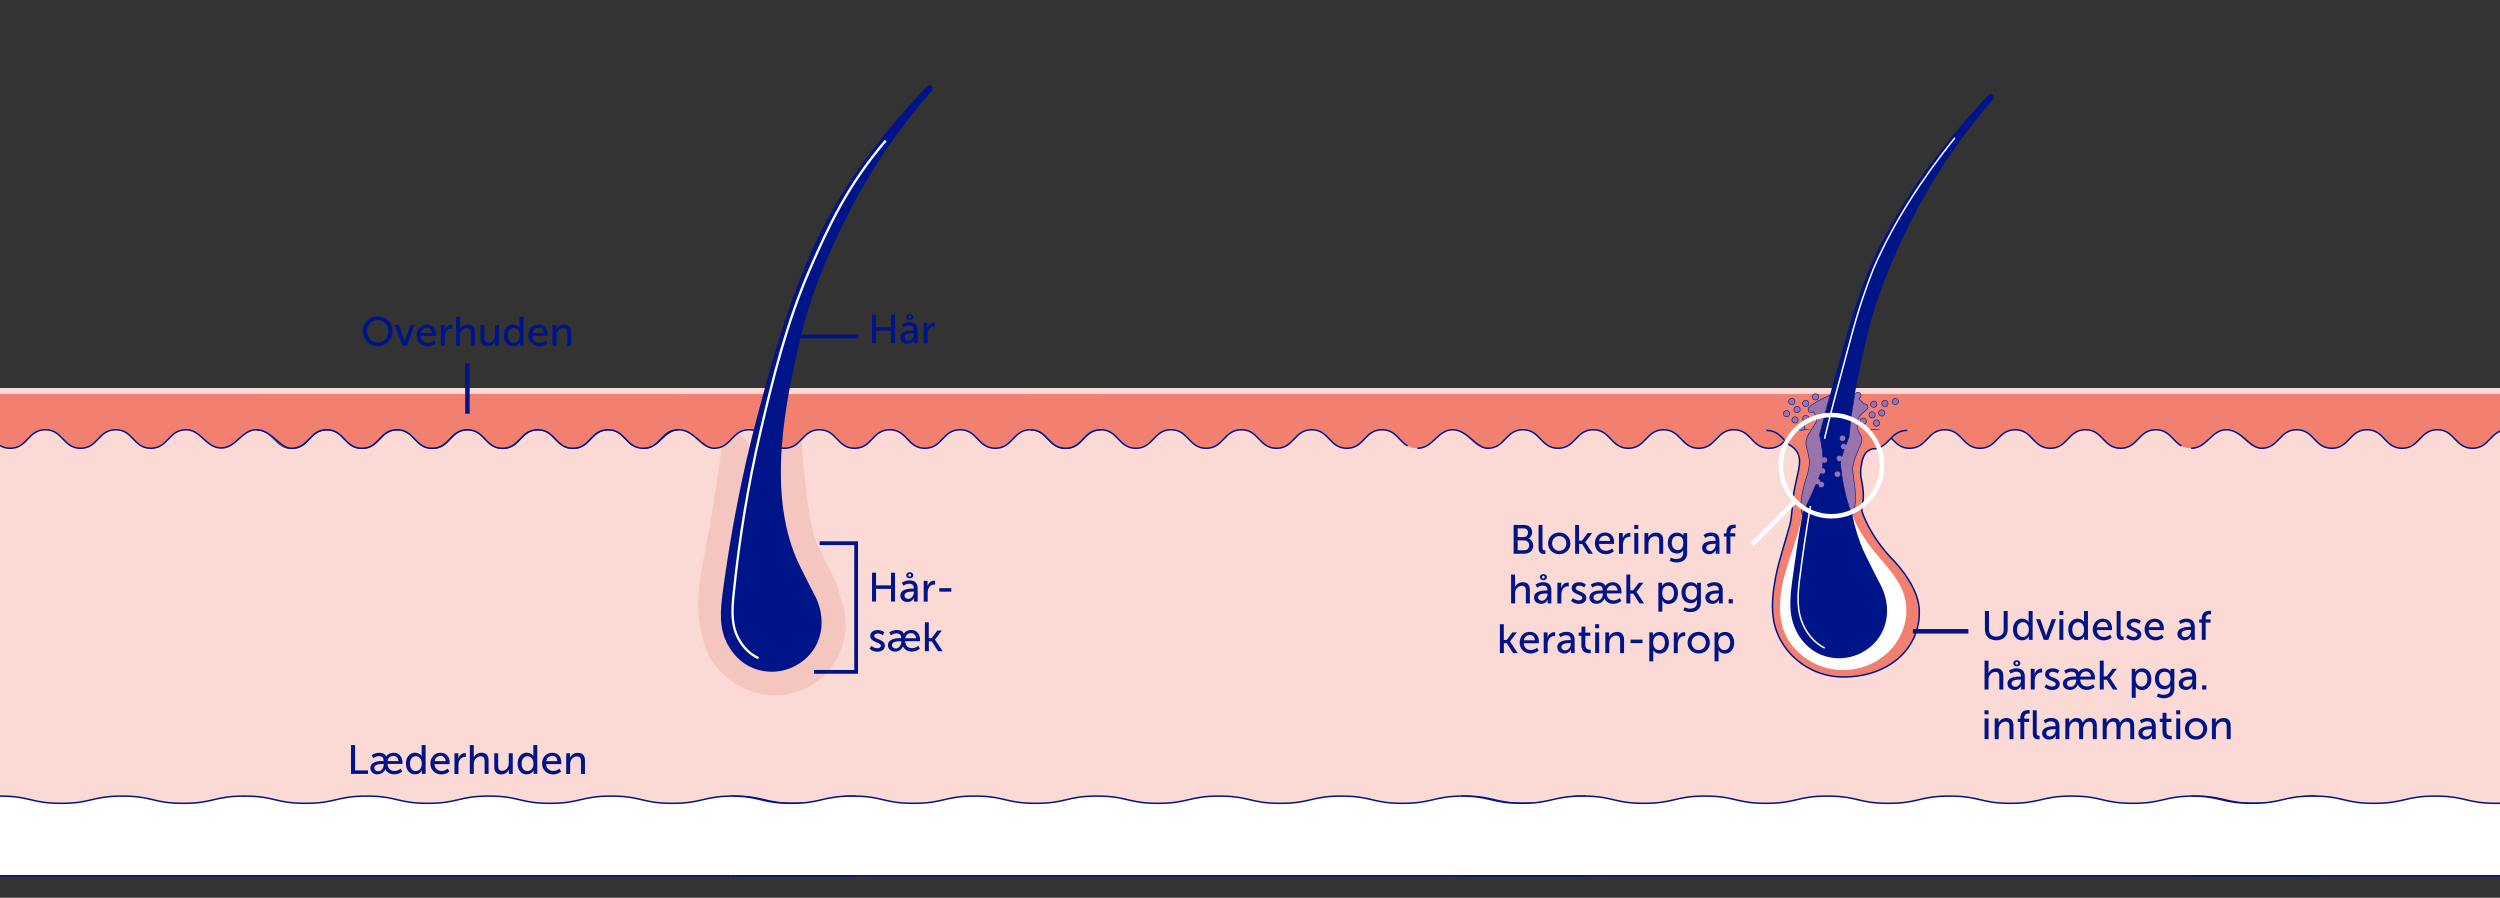 <?xml version="1.0" encoding="UTF-8"?>
<svg id="Layer_1" data-name="Layer 1" xmlns="http://www.w3.org/2000/svg" xmlns:xlink="http://www.w3.org/1999/xlink" viewBox="0 0 428.03 153.7">
  <rect x="0" y="0" width="428.03" height="153.7" fill="#333333" stroke="none"/>
  <defs>
    <style>
      .cls-1, .cls-2, .cls-3, .cls-4, .cls-5, .cls-6, .cls-7, .cls-8, .cls-9, .cls-10 {
        fill: none;
      }

      .cls-2 {
        stroke-width: .1px;
      }

      .cls-2, .cls-4, .cls-5, .cls-6, .cls-7, .cls-8, .cls-9, .cls-10 {
        stroke-miterlimit: 10;
      }

      .cls-2, .cls-6, .cls-7, .cls-8, .cls-9, .cls-10 {
        stroke: #001489;
      }

      .cls-11 {
        fill: #f18070;
      }

      .cls-3 {
        stroke-linecap: round;
        stroke-linejoin: round;
      }

      .cls-3, .cls-4, .cls-5 {
        stroke: #fff;
      }

      .cls-3, .cls-8 {
        stroke-width: .26px;
      }

      .cls-4, .cls-7 {
        stroke-width: .77px;
      }

      .cls-12 {
        fill: #fff;
      }

      .cls-5 {
        stroke-width: .4px;
      }

      .cls-6 {
        stroke-width: .14px;
      }

      .cls-13 {
        fill: #fbd9d4;
      }

      .cls-14 {
        fill: #001489;
      }

      .cls-15 {
        fill: #9873ac;
      }

      .cls-9 {
        stroke-width: .26px;
      }

      .cls-10 {
        stroke-width: .65px;
      }

      .cls-16 {
        fill: #f5c6bf;
      }

      .cls-17 {
        clip-path: url(#clippath);
      }
    </style>
    <clipPath id="clippath">
      <rect class="cls-1" width="428.03" height="153.7"/>
    </clipPath>
  </defs>
  <g class="cls-17">
    <g>
      <polygon class="cls-13" points="856.06 144.6 0 144.6 0 144.6 0 66.43 0 66.43 856.06 66.43 856.06 144.6"/>
      <path class="cls-16" d="M130.36,79.43l-2.71.82c-.32,1.02.87-3.62.56-4.17-1.06-1.88-4-3.14-4.23-1.81-.64,3.75-1.83,12.34-2.5,16.08s-1.55,7.43-1.89,11.2c-.3,3.39.21,6.86,1.47,10.02,1.13,2.83,3.58,4.94,6.27,6.25,1.68.82,3.49,1.23,5.31,1.23,1.33,0,2.67-.22,3.97-.67,3.07-1.06,5.54-3.24,6.96-6.16,1.42-2.92,1.62-6.21.57-9.28v-.03c-.04-.09-.08-.19-.12-.28-.03-.08-.06-.18-.1-.29-.21-.64-.42-1.35-.63-2.12-.49-1.78-2.62-4.72-3.8-8.26-1.3-3.89-2.26-14.23-2.26-18.27,0-.16-1.52-.07-2.16.33-1.92,1.2-5.06,7.38-4.71,5.38Z"/>
      <g>
        <path class="cls-11" d="M43.94,67.47v5.98s0,0,0,0v.13c3.01,0,3.01,3.17,6.02,3.17s3.01-3.17,6.02-3.17,3.01,3.17,6.02,3.17,3.01-3.17,6.02-3.17,3.01,3.17,6.02,3.17,3.01-3.17,6.02-3.17,3.01,3.17,6.02,3.17,3.01-3.17,6.02-3.17,3.01,3.17,6.02,3.17,3.01-3.17,6.02-3.17,3.01,3.17,6.02,3.17,3.01-3.17,6.02-3.17,3.01,3.17,6.02,3.17,3.01-3.17,6.02-3.17,3.01,3.17,6.02,3.17,3.01-3.17,6.02-3.17,3.01,3.17,6.02,3.17,3.01-3.17,6.02-3.17,3.01,3.17,6.02,3.17,3.01-3.17,6.02-3.17,3.01,3.17,6.03,3.17,3.01-3.17,6.02-3.17,3.01,3.17,6.03,3.17,3.01-3.17,6.03-3.17v-6.11H43.94Z"/>
        <path class="cls-8" d="M110.2,76.75c2.72,0,3.42-3.17,6.02-3.17s3.96,3.17,6.02,3.17c3.01,0,3.01-3.17,6.02-3.17s3.01,3.17,6.02,3.17,3.01-3.17,6.02-3.17,3.01,3.17,6.02,3.17,3.01-3.17,6.02-3.17,3.01,3.17,6.02,3.17,3.01-3.17,6.02-3.17,3.01,3.17,6.03,3.17,3.01-3.17,6.02-3.17,3.01,3.17,6.03,3.17,3.01-3.17,6.03-3.17M43.94,73.58c3.01,0,3.01,3.17,6.02,3.17s3.01-3.17,6.02-3.17,3.01,3.17,6.02,3.17,3.01-3.17,6.02-3.17,3.01,3.17,6.02,3.17,3.01-3.17,6.02-3.17,3.01,3.17,6.02,3.17,3.01-3.17,6.02-3.17,3.01,3.17,6.02,3.17,3.01-3.17,6.02-3.17c2.34,0,2.86,1.92,4.4,2.77,0,0,0,0,0,0"/>
        <path class="cls-11" d="M176.42,67.47v5.98s0,0,0,0v.13c3.01,0,3.01,3.17,6.02,3.17s3.01-3.17,6.02-3.17,3.01,3.17,6.02,3.17,3.01-3.17,6.02-3.17,3.01,3.17,6.02,3.17,3.01-3.17,6.02-3.17,3.01,3.17,6.02,3.17,3.01-3.17,6.02-3.17,3.01,3.17,6.02,3.17,3.01-3.17,6.02-3.17,3.01,3.17,6.02,3.17,3.01-3.17,6.02-3.17,3.01,3.17,6.02,3.17,3.01-3.17,6.02-3.17,3.01,3.17,6.02,3.17,3.01-3.17,6.02-3.17,3.01,3.17,6.02,3.17,3.01-3.17,6.02-3.17,3.01,3.17,6.02,3.17,3.01-3.17,6.02-3.17,3.01,3.17,6.03,3.17,3.01-3.17,6.02-3.17,3.01,3.17,6.03,3.17,3.01-3.17,6.03-3.17v-6.11h-144.58Z"/>
        <path class="cls-11" d="M-28.35,67.47v5.98s0,0,0,0v.13c3.01,0,3.01,3.17,6.02,3.17s3.01-3.17,6.02-3.17,3.01,3.17,6.02,3.17,3.01-3.17,6.02-3.17,3.01,3.17,6.02,3.17,3.01-3.17,6.02-3.17,3.01,3.17,6.02,3.17,3.01-3.17,6.02-3.17,3.01,3.17,6.02,3.17,3.01-3.17,6.02-3.17,3.01,3.17,6.02,3.17,3.01-3.17,6.02-3.17,3.01,3.17,6.02,3.17,3.01-3.17,6.02-3.17,3.01,3.17,6.02,3.17,3.01-3.17,6.02-3.17,3.01,3.17,6.02,3.17,3.01-3.17,6.02-3.17,3.01,3.17,6.02,3.17,3.01-3.17,6.02-3.17,3.01,3.17,6.03,3.17,3.01-3.17,6.02-3.17,3.01,3.17,6.03,3.17,3.01-3.17,6.03-3.17v-6.11H-28.35Z"/>
        <path class="cls-8" d="M242.68,76.75c2.72,0,3.42-3.17,6.02-3.17s3.96,3.17,6.02,3.17c3.01,0,3.01-3.17,6.02-3.17s3.01,3.17,6.02,3.17,3.01-3.17,6.02-3.17,3.01,3.17,6.02,3.17,3.01-3.17,6.02-3.17,3.01,3.17,6.02,3.17,3.01-3.17,6.02-3.17,3.01,3.17,6.03,3.17,3.01-3.17,6.02-3.17,3.01,3.17,6.03,3.17,3.01-3.17,6.03-3.17M176.42,73.58c3.01,0,3.01,3.17,6.02,3.17s3.01-3.17,6.02-3.17,3.01,3.17,6.02,3.17,3.01-3.17,6.02-3.17,3.01,3.17,6.02,3.17,3.01-3.17,6.02-3.17,3.01,3.17,6.02,3.17,3.01-3.17,6.02-3.17,3.01,3.17,6.02,3.17,3.01-3.17,6.02-3.17c2.34,0,2.86,1.92,4.4,2.77,0,0,0,0,0,0"/>
        <path class="cls-11" d="M308.9,67.47v5.98s0,0,0,0v.13c3.01,0,3.01,3.17,6.02,3.17s3.01-3.17,6.02-3.17,3.01,3.17,6.02,3.17,3.01-3.17,6.02-3.17,3.01,3.17,6.02,3.17,3.01-3.17,6.02-3.17,3.01,3.17,6.02,3.17,3.01-3.17,6.02-3.17,3.01,3.17,6.02,3.17,3.01-3.17,6.02-3.17,3.01,3.17,6.02,3.17,3.01-3.17,6.02-3.17,3.01,3.17,6.02,3.17,3.01-3.17,6.02-3.17,3.01,3.17,6.02,3.17,3.01-3.17,6.02-3.17,3.01,3.17,6.02,3.17,3.01-3.17,6.02-3.17,3.01,3.17,6.02,3.17,3.01-3.17,6.02-3.17,3.01,3.17,6.03,3.17,3.01-3.17,6.02-3.17,3.01,3.17,6.03,3.17,3.01-3.17,6.03-3.17v-6.11h-144.58Z"/>
        <path class="cls-8" d="M375.16,76.75c2.72,0,3.42-3.17,6.02-3.17s3.96,3.17,6.02,3.17c3.01,0,3.01-3.17,6.02-3.17s3.01,3.17,6.02,3.17,3.01-3.17,6.02-3.17,3.01,3.17,6.02,3.17,3.01-3.17,6.02-3.17,3.01,3.17,6.02,3.17,3.01-3.17,6.02-3.17,3.01,3.17,6.03,3.17,3.01-3.17,6.02-3.17,3.01,3.17,6.03,3.17,3.01-3.17,6.03-3.17M308.9,73.58c3.01,0,3.01,3.17,6.02,3.17s3.01-3.17,6.02-3.17,3.01,3.17,6.02,3.17,3.01-3.17,6.02-3.17,3.01,3.17,6.02,3.17,3.01-3.17,6.02-3.17,3.01,3.17,6.02,3.17,3.01-3.17,6.02-3.17,3.01,3.17,6.02,3.17,3.01-3.17,6.02-3.17c2.34,0,2.86,1.92,4.4,2.77,0,0,0,0,0,0"/>
        <path class="cls-8" d="M-28.35,73.58c3.01,0,3.01,3.17,6.02,3.17s3.01-3.17,6.02-3.17,3.01,3.17,6.02,3.17,3.01-3.17,6.02-3.17,3.01,3.17,6.02,3.17,3.01-3.17,6.02-3.17,3.01,3.17,6.02,3.17,3.01-3.17,6.02-3.17,3.01,3.17,6.02,3.17,3.01-3.17,6.02-3.17c2.57,0,3.37,3.04,5.92,3.12,2.64.08,3.57-3.12,6.13-3.12s3.96,3.17,6.02,3.17c3.01,0,3.01-3.17,6.02-3.17s3.01,3.17,6.02,3.17,3.01-3.17,6.02-3.17,3.01,3.17,6.02,3.17,3.01-3.17,6.02-3.17,3.01,3.17,6.02,3.17,3.01-3.17,6.02-3.17,3.01,3.17,6.03,3.17,3.01-3.17,6.02-3.17,3.01,3.17,6.03,3.17,3.01-3.17,6.03-3.17"/>
      </g>
      <g>
        <path class="cls-11" d="M328.58,104.23c-.26-4.31-4.69-8.58-4.7-8.59-3.79-4.01-5.06-7.83-5.14-8.26.82-4.38-.49-4.92-.12-7.4.28-1.88.66-2.7,1.88-3.12,3.01,0,3.01-3.17,6.02-3.17h-.98c.29-.08.61-.13.98-.13h-12.05c.37,0,.69.05.98.13h-.98c.62,0,1.11.14,1.53.36-.99.1-1.93.13-2.93.03-.05,0-.1-.01-.15-.02.42-.22.92-.36,1.55-.36h-.98c.29-.08.61-.13.98-.13h-12.05c.37,0,.69.05.98.13h-.98c2.34,0,2.87,1.91,4.4,2.77,0,0,0,0,0,0,2.33,1.78.87,4.18.27,8.05-.24,1.53-.25,3.88-.66,5.38-.91,3.33-1.94,6.33-2.44,8.97-.41,2.19-.7,4.51-.42,6.74.73,5.93,6.06,10.31,11.97,10.31,8.27,0,13.42-5.33,13.04-11.68Z"/>
        <path class="cls-8" d="M302.43,73.69c2.34,0,2.86,1.92,4.4,2.77,0,0,0,0,0,0,2.33,1.78.87,4.18.27,8.05-.24,1.53-.25,3.88-.66,5.38-.91,3.33-1.94,6.33-2.44,8.97-.41,2.19-.7,4.51-.42,6.74.73,5.93,6.06,10.31,11.97,10.31,8.27,0,13.42-5.33,13.04-11.68-.26-4.31-4.69-8.58-4.7-8.59-3.79-4.01-5.06-7.83-5.14-8.26.82-4.38-.49-4.92-.12-7.4.28-1.88.66-2.7,1.88-3.12,3.01,0,3.01-3.17,6.02-3.17M313.08,74.07c-.05,0-.11-.01-.16-.02.42-.22.92-.36,1.56-.36s1.13.14,1.55.36c-1,.11-1.94.13-2.95.02Z"/>
        <path class="cls-12" d="M323.82,97.94c-1.33-1.74-2.92-3.35-4.16-5.14-1.02-1.48-2.06-3.11-2.54-4.86,0,0-8.53.17-8.53.17-.96,5.06-3.43,9.69-3.8,14.6-.23,3.01.35,5.88,2.37,8.2,1.74,2.01,4.22,3.35,6.85,3.71.19.03.38.05.57.06.32.03.65.04.97.04,5.99,0,10.84-4.59,10.84-10.26,0-2.59-1.12-4.63-2.57-6.52Z"/>
        <path class="cls-14" d="M307.69,108.31c-1.54-2.83-1.25-5.78-.84-8.85,1.98-14.9,4.09-23.54,8.07-37.55,1.51-5.33,2.38-9.19,5.21-16.16,4.87-10.97,12.13-20.82,20.32-29.47.21-.22.55-.23.77-.02.21.2.23.54.03.75-5.19,5.92-9.65,12.45-13.31,19.36-.76,1.54-1.9,3.72-2.56,5.26-2.05,4.37-3.84,8.99-5.14,13.64-3.49,13.74-5.95,27.73-1.31,38.76.53,1.25,3.28,6.57,3.28,6.57,1.89,4.18.74,8.92-3.46,11.14-2.33,1.23-5.15,1.29-7.51.11-1.55-.78-2.75-2.05-3.56-3.54Z"/>
        <path class="cls-3" d="M312.4,75.03c.96-4.03,2.07-8.22,3.39-13.06,1.43-5.22,2.25-9,4.92-15.84,3.48-8.13,8.46-15.63,13.93-22.47"/>
        <path class="cls-3" d="M312.32,110.91c-1.47-.77-2.6-2.01-3.37-3.47-1.45-2.78-1.18-5.66-.79-8.67.57-4.48,1.16-8.39,1.8-12.04"/>
        <g>
          <path class="cls-15" d="M309.16,69.62c.3,0,.54-.24.54-.54s-.24-.54-.54-.54-.54.24-.54.54.24.54.54.54ZM310.83,68.49c.3,0,.54-.24.54-.54s-.24-.54-.54-.54-.54.24-.54.54.24.54.54.54ZM309.16,72.19c.3,0,.54-.24.54-.54s-.24-.54-.54-.54-.54.24-.54.54.24.54.54.54ZM307.14,70.11c0,.3.24.54.54.54s.54-.24.54-.54-.24-.54-.54-.54-.54.24-.54.54ZM305.88,70.29c-.3,0-.54.24-.54.54s.24.54.54.54.54-.24.54-.54-.24-.54-.54-.54ZM307.32,68.75c0-.3-.24-.54-.54-.54s-.54.24-.54.54.24.54.54.54.54-.24.54-.54ZM309.02,73.19c0-.3-.24-.54-.54-.54s-.54.24-.54.54.24.54.54.54.54-.24.54-.54ZM307.33,71.36c-.3,0-.54.24-.54.54s.24.54.54.54.54-.24.54-.54-.24-.54-.54-.54ZM309.78,69.68s0,0,0,0c-.13.1-.22.25-.22.42,0,.3.24.54.54.54.15,0,.28-.06.38-.16.39.58.69,1.3.46,1.79-.36.77-1.65,2.17-1.74,3.35-.09,1.18.8,2.39.53,4.35-.27,1.96-1.91,4.83-1.18,8.13,0,0,1.36-2.8,2.38-5.17.07.03.15.05.23.05.05,0,.09-.02.13-.03,0,0,0,.02,0,.03,0,.3.24.54.54.54s.54-.24.54-.54-.24-.54-.54-.54c-.05,0-.09.02-.13.03,0,0,0-.02,0-.03,0-.23-.15-.43-.35-.5.13-.32.25-.62.35-.89.09.07.2.12.32.12.3,0,.54-.24.54-.54s-.24-.54-.54-.54c0,0-.01,0-.02,0,.06-.26.09-.55.1-.87.08.05.17.08.26.08.3,0,.54-.24.54-.54s-.24-.54-.54-.54c-.1,0-.19.03-.27.08-.09-1.84-.57-3.89-.57-3.89l1.77-6.72s-2.53,1.03-3.52,1.97ZM315.46,75.57c.3,0,.54-.24.54-.54s-.24-.54-.54-.54-.54.24-.54.54.24.54.54.54ZM314.59,80.64c-.3,0-.54.24-.54.54s.24.54.54.54.54-.24.54-.54-.24-.54-.54-.54ZM319.02,71.57c-.3,0-.54.24-.54.54s.24.54.54.54.54-.24.54-.54-.24-.54-.54-.54ZM320.81,69.75c.3,0,.54-.24.54-.54s-.24-.54-.54-.54-.54.24-.54.54.24.54.54.54ZM321.07,71.03c0-.3-.24-.54-.54-.54s-.54.24-.54.54.24.54.54.54.54-.24.54-.54ZM322.72,68.54c-.3,0-.54.24-.54.54s.24.54.54.54.54-.24.54-.54-.24-.54-.54-.54ZM324.5,68.21c-.3,0-.54.24-.54.54s.24.54.54.54.54-.24.54-.54-.24-.54-.54-.54ZM319.28,69.14c-.06,0-.12.02-.17.03-.26-.32-.55-.65-.86-.96.22-.07.38-.27.38-.51,0-.3-.24-.54-.54-.54-.25,0-.46.18-.51.41,0,0,0,0,0,0,0,0-.73,3.47-.94,7.05-.19.54-.38,1.03-.56,1.49-.1-.12-.24-.19-.41-.19-.3,0-.54.24-.54.54s.24.54.54.54c.02,0,.04-.01.07-.01-.16.41-.29.8-.4,1.15-.1-.12-.24-.2-.41-.2-.3,0-.54.24-.54.54s.24.54.54.54c.08,0,.16-.02.23-.06-.02.12-.03.24-.03.36,0,.66.44,5.17,1.99,8.91,1.22-2.69.06-6.47.09-7.97.03-1.5,1.4-4,1.53-4.64.26-1.28-1.03-1.48-.71-3.51.16-.98,1.21-1.61,1.62-2.03.01-.01.02-.02.03-.03,0-.01.02-.02.03-.03,0,0,0,0,0,0,.07-.09.12-.2.12-.32,0-.3-.24-.54-.54-.54ZM322.18,70.16c-.3,0-.54.24-.54.54s.24.54.54.54.54-.24.54-.54-.24-.54-.54-.54ZM321.29,71.9c-.3,0-.54.24-.54.54s.24.54.54.54.54-.24.54-.54-.24-.54-.54-.54Z"/>
          <path class="cls-2" d="M309.16,69.62c.3,0,.54-.24.54-.54s-.24-.54-.54-.54-.54.24-.54.54.24.54.54.54ZM310.83,68.49c.3,0,.54-.24.54-.54s-.24-.54-.54-.54-.54.24-.54.54.24.54.54.54ZM309.16,72.19c.3,0,.54-.24.54-.54s-.24-.54-.54-.54-.54.24-.54.54.24.54.54.54ZM307.14,70.11c0,.3.24.54.54.54s.54-.24.54-.54-.24-.54-.54-.54-.54.24-.54.54ZM305.88,70.29c-.3,0-.54.24-.54.54s.24.54.54.54.54-.24.54-.54-.24-.54-.54-.54ZM307.32,68.75c0-.3-.24-.54-.54-.54s-.54.24-.54.54.24.54.54.54.54-.24.54-.54ZM309.02,73.19c0-.3-.24-.54-.54-.54s-.54.24-.54.54.24.54.54.54.54-.24.54-.54ZM307.33,71.36c-.3,0-.54.24-.54.54s.24.54.54.54.54-.24.54-.54-.24-.54-.54-.54ZM309.78,69.68s0,0,0,0c-.13.1-.22.25-.22.42,0,.3.24.54.54.54.15,0,.28-.06.38-.16.39.58.69,1.3.46,1.79-.36.77-1.65,2.17-1.74,3.35-.09,1.18.8,2.39.53,4.35-.27,1.96-1.91,4.83-1.18,8.13,0,0,1.36-2.8,2.38-5.17.07.03.15.05.23.05.05,0,.09-.02.13-.03,0,0,0,.02,0,.03,0,.3.24.54.54.54s.54-.24.54-.54-.24-.54-.54-.54c-.05,0-.09.02-.13.03,0,0,0-.02,0-.03,0-.23-.15-.43-.35-.5.13-.32.25-.62.35-.89.09.07.2.12.32.12.3,0,.54-.24.54-.54s-.24-.54-.54-.54c0,0-.01,0-.02,0,.06-.26.09-.55.1-.87.08.05.17.08.26.08.3,0,.54-.24.54-.54s-.24-.54-.54-.54c-.1,0-.19.03-.27.08-.09-1.84-.57-3.89-.57-3.89l1.77-6.72s-2.53,1.03-3.52,1.97ZM315.46,75.57c.3,0,.54-.24.54-.54s-.24-.54-.54-.54-.54.24-.54.54.24.54.54.54ZM314.59,80.64c-.3,0-.54.24-.54.54s.24.54.54.54.54-.24.54-.54-.24-.54-.54-.54ZM319.02,71.57c-.3,0-.54.24-.54.54s.24.54.54.54.54-.24.54-.54-.24-.54-.54-.54ZM320.81,69.75c.3,0,.54-.24.54-.54s-.24-.54-.54-.54-.54.24-.54.54.24.54.54.54ZM321.07,71.03c0-.3-.24-.54-.54-.54s-.54.24-.54.54.24.54.54.54.54-.24.54-.54ZM322.72,68.54c-.3,0-.54.24-.54.54s.24.54.54.54.54-.24.54-.54-.24-.54-.54-.54ZM324.5,68.21c-.3,0-.54.24-.54.54s.24.54.54.54.54-.24.54-.54-.24-.54-.54-.54ZM319.28,69.14c-.06,0-.12.02-.17.03-.26-.32-.55-.65-.86-.96.22-.07.38-.27.38-.51,0-.3-.24-.54-.54-.54-.25,0-.46.18-.51.41,0,0,0,0,0,0,0,0-.73,3.47-.94,7.05-.19.54-.38,1.03-.56,1.49-.1-.12-.24-.19-.41-.19-.3,0-.54.24-.54.54s.24.54.54.54c.02,0,.04-.01.07-.01-.16.41-.29.8-.4,1.15-.1-.12-.24-.2-.41-.2-.3,0-.54.24-.54.54s.24.54.54.54c.08,0,.16-.02.23-.06-.02.12-.03.24-.03.36,0,.66.44,5.17,1.99,8.91,1.22-2.69.06-6.47.09-7.97.03-1.5,1.4-4,1.53-4.64.26-1.28-1.03-1.48-.71-3.51.16-.98,1.21-1.61,1.62-2.03.01-.01.02-.02.03-.03,0-.01.02-.02.03-.03,0,0,0,0,0,0,.07-.09.12-.2.12-.32,0-.3-.24-.54-.54-.54ZM322.18,70.16c-.3,0-.54.24-.54.54s.24.54.54.54.54-.24.54-.54-.24-.54-.54-.54ZM321.29,71.9c-.3,0-.54.24-.54.54s.24.54.54.54.54-.24.54-.54-.24-.54-.54-.54Z"/>
        </g>
        <g>
          <path class="cls-14" d="M259.15,89.87h1.73c.83,0,1.44.46,1.44,1.26,0,.48-.24.87-.62,1.06h0c.52.17.81.66.81,1.21,0,.93-.72,1.41-1.59,1.41h-1.77v-4.94ZM260.88,91.95c.45,0,.73-.31.73-.75s-.27-.73-.74-.73h-1.02v1.48h1.04ZM260.96,94.21c.53,0,.85-.34.85-.84s-.34-.85-.85-.85h-1.11v1.69h1.11Z"/>
          <path class="cls-14" d="M263.41,89.87h.68v3.86c0,.43.17.5.38.5.06,0,.12,0,.12,0v.6s-.11.01-.22.01c-.38,0-.95-.1-.95-.99v-3.98Z"/>
          <path class="cls-14" d="M266.96,91.18c1.06,0,1.91.78,1.91,1.85s-.85,1.86-1.91,1.86-1.91-.78-1.91-1.86.85-1.85,1.91-1.85ZM266.96,94.31c.67,0,1.22-.53,1.22-1.27s-.55-1.26-1.22-1.26-1.22.53-1.22,1.26.55,1.27,1.22,1.27Z"/>
          <path class="cls-14" d="M269.67,89.87h.68v2.7h.5l.97-1.3h.77l-1.18,1.56h0s1.31,1.98,1.31,1.98h-.79l-1.06-1.67h-.51v1.67h-.68v-4.94Z"/>
          <path class="cls-14" d="M274.83,91.18c1,0,1.53.74,1.53,1.66,0,.09-.02.29-.02.29h-2.58c.04.78.59,1.17,1.22,1.17s1.05-.41,1.05-.41l.28.5s-.53.5-1.37.5c-1.11,0-1.88-.81-1.88-1.86,0-1.13.76-1.86,1.77-1.86ZM275.67,92.62c-.02-.61-.4-.9-.85-.9-.52,0-.94.32-1.04.9h1.89Z"/>
          <path class="cls-14" d="M277.19,91.27h.66v.62c0,.15-.01.27-.01.27h.01c.16-.52.57-.92,1.12-.92.09,0,.17.01.17.01v.67s-.09-.02-.2-.02c-.43,0-.83.31-.99.83-.06.2-.08.42-.08.64v1.45h-.68v-3.54Z"/>
          <path class="cls-14" d="M279.8,89.87h.69v.69h-.69v-.69ZM279.81,91.27h.68v3.54h-.68v-3.54Z"/>
          <path class="cls-14" d="M281.55,91.27h.66v.47c0,.14-.01.26-.01.26h.01c.14-.31.56-.81,1.33-.81.83,0,1.22.46,1.22,1.36v2.27h-.68v-2.12c0-.5-.1-.89-.67-.89s-.97.36-1.12.87c-.04.14-.06.3-.06.48v1.66h-.68v-3.54Z"/>
          <path class="cls-14" d="M287.06,95.69c.62,0,1.12-.27,1.12-.99v-.26c0-.11,0-.22,0-.22h-.01c-.21.35-.54.55-1.05.55-.99,0-1.58-.79-1.58-1.81s.57-1.77,1.55-1.77c.85,0,1.11.53,1.11.53h.01s0-.05,0-.11v-.33h.65v3.4c0,1.17-.89,1.62-1.79,1.62-.43,0-.87-.12-1.21-.29l.22-.53s.44.24.97.24ZM288.2,92.96c0-.92-.45-1.19-1-1.19-.62,0-.97.45-.97,1.17s.39,1.24,1.03,1.24c.49,0,.94-.29.94-1.22Z"/>
          <path class="cls-14" d="M293.57,92.6h.15v-.06c0-.58-.33-.78-.78-.78-.55,0-.99.34-.99.34l-.28-.5s.51-.42,1.32-.42c.9,0,1.4.49,1.4,1.39v2.24h-.63v-.34c0-.16.01-.28.01-.28h-.01s-.29.7-1.13.7c-.61,0-1.21-.37-1.21-1.08,0-1.17,1.54-1.22,2.14-1.22ZM292.79,94.35c.57,0,.95-.6.95-1.13v-.11h-.17c-.51,0-1.44.04-1.44.67,0,.29.22.57.67.57Z"/>
          <path class="cls-14" d="M295.59,91.86h-.44v-.55h.44v-.17c0-1.17.88-1.32,1.33-1.32.15,0,.26.02.26.02v.58s-.07-.01-.18-.01c-.26,0-.74.08-.74.74v.15h.84v.55h-.84v2.95h-.67v-2.95Z"/>
          <path class="cls-14" d="M258.72,98.37h.68v1.81c0,.17-.01.29-.01.29h.01c.15-.34.6-.79,1.31-.79.83,0,1.22.46,1.22,1.36v2.27h-.68v-2.12c0-.5-.1-.89-.67-.89-.53,0-.97.36-1.12.88-.04.14-.06.3-.06.47v1.66h-.68v-4.94Z"/>
          <path class="cls-14" d="M264.79,101.1h.15v-.06c0-.58-.33-.78-.78-.78-.55,0-.99.34-.99.34l-.28-.5s.51-.42,1.32-.42c.9,0,1.4.49,1.4,1.39v2.24h-.63v-.34c0-.16.01-.28.01-.28h-.01s-.29.7-1.13.7c-.61,0-1.21-.37-1.21-1.08,0-1.17,1.54-1.22,2.14-1.22ZM264,102.85c.57,0,.95-.6.95-1.13v-.11h-.17c-.51,0-1.44.04-1.44.67,0,.29.22.57.67.57ZM263.65,98.82c0-.33.28-.53.6-.53s.6.2.6.53-.29.52-.6.52-.6-.2-.6-.52ZM264.47,98.82c0-.15-.1-.25-.23-.25-.14,0-.23.1-.23.25,0,.13.09.23.23.23s.23-.1.23-.23Z"/>
          <path class="cls-14" d="M266.64,99.77h.66v.62c0,.15-.01.27-.01.27h.01c.16-.52.57-.92,1.12-.92.09,0,.17.01.17.01v.67s-.09-.02-.2-.02c-.43,0-.83.31-.99.83-.06.2-.08.42-.08.64v1.45h-.68v-3.54Z"/>
          <path class="cls-14" d="M269.3,102.39s.4.41,1.02.41c.29,0,.59-.15.59-.44,0-.65-1.82-.52-1.82-1.67,0-.64.57-1.01,1.28-1.01.78,0,1.14.39,1.14.39l-.27.51s-.32-.31-.88-.31c-.29,0-.58.13-.58.43,0,.64,1.82.5,1.82,1.66,0,.59-.5,1.03-1.28,1.03-.87,0-1.34-.52-1.34-.52l.33-.48Z"/>
          <path class="cls-14" d="M274.23,101.1h.17v-.06c0-.58-.33-.78-.8-.78-.53,0-.97.34-.97.34l-.27-.5s.49-.42,1.3-.42c.66,0,1,.25,1.18.62h.01c.28-.41.72-.62,1.3-.62.95,0,1.48.76,1.48,1.72,0,.08-.01.2-.01.2h-2.54c.03.8.54,1.2,1.18,1.2s1.05-.41,1.05-.41l.28.49s-.53.5-1.37.5c-.71,0-1.25-.34-1.53-.89h-.01c-.06.18-.42.89-1.34.89-.65,0-1.21-.39-1.21-1.08,0-1.11,1.39-1.22,2.12-1.22ZM273.48,102.85c.58,0,.94-.61.94-1.13v-.11h-.33c-.53,0-1.27.1-1.27.67,0,.29.22.57.67.57ZM276.94,101.1c-.02-.6-.41-.88-.84-.88-.52,0-.9.28-1,.88h1.84Z"/>
          <path class="cls-14" d="M278.44,98.37h.68v2.7h.5l.97-1.3h.77l-1.18,1.56h0s1.31,1.98,1.31,1.98h-.79l-1.06-1.67h-.51v1.67h-.68v-4.94Z"/>
          <path class="cls-14" d="M283.93,99.77h.62v.3c0,.14-.01.26-.01.26h.01s.3-.64,1.19-.64c.95,0,1.55.76,1.55,1.86s-.68,1.86-1.6,1.86c-.78,0-1.08-.58-1.08-.58h-.01s.01.13.01.31v1.59h-.68v-4.94ZM285.59,102.81c.56,0,1.02-.46,1.02-1.27s-.41-1.27-1-1.27c-.53,0-1.02.37-1.02,1.27,0,.63.35,1.26,1,1.26Z"/>
          <path class="cls-14" d="M289.41,104.19c.62,0,1.12-.27,1.12-.99v-.26c0-.11,0-.22,0-.22h-.01c-.21.35-.54.55-1.05.55-.99,0-1.58-.79-1.58-1.81s.57-1.77,1.55-1.77c.85,0,1.11.53,1.11.53h.01s0-.05,0-.11v-.33h.65v3.4c0,1.17-.89,1.62-1.79,1.62-.43,0-.87-.12-1.21-.29l.22-.53s.44.24.97.24ZM290.55,101.46c0-.92-.45-1.19-1-1.19-.62,0-.97.45-.97,1.17s.39,1.24,1.03,1.24c.49,0,.94-.29.94-1.22Z"/>
          <path class="cls-14" d="M294.13,101.1h.15v-.06c0-.58-.33-.78-.78-.78-.55,0-.99.34-.99.34l-.28-.5s.51-.42,1.32-.42c.9,0,1.4.49,1.4,1.39v2.24h-.63v-.34c0-.16.01-.28.01-.28h-.01s-.29.7-1.13.7c-.61,0-1.21-.37-1.21-1.08,0-1.17,1.54-1.22,2.14-1.22ZM293.34,102.85c.57,0,.95-.6.95-1.13v-.11h-.17c-.51,0-1.44.04-1.44.67,0,.29.22.57.67.57Z"/>
          <path class="cls-14" d="M295.97,102.59h.71v.72h-.71v-.72Z"/>
          <path class="cls-14" d="M256.79,106.87h.68v2.7h.5l.97-1.3h.77l-1.18,1.56h0s1.31,1.98,1.31,1.98h-.79l-1.06-1.67h-.51v1.67h-.68v-4.94Z"/>
          <path class="cls-14" d="M261.95,108.18c1,0,1.53.74,1.53,1.66,0,.09-.02.29-.02.29h-2.58c.04.78.59,1.17,1.22,1.17s1.05-.41,1.05-.41l.28.5s-.53.5-1.37.5c-1.11,0-1.88-.81-1.88-1.86,0-1.13.76-1.86,1.77-1.86ZM262.79,109.62c-.02-.61-.4-.9-.85-.9-.52,0-.94.32-1.04.9h1.89Z"/>
          <path class="cls-14" d="M264.3,108.27h.66v.62c0,.15-.01.27-.01.27h.01c.16-.52.57-.92,1.12-.92.09,0,.17.01.17.01v.67s-.09-.02-.2-.02c-.43,0-.83.31-.99.83-.06.2-.08.42-.08.64v1.45h-.68v-3.54Z"/>
          <path class="cls-14" d="M268.78,109.6h.15v-.06c0-.58-.33-.78-.78-.78-.55,0-.99.34-.99.34l-.28-.5s.51-.42,1.32-.42c.9,0,1.4.49,1.4,1.39v2.24h-.63v-.34c0-.16.01-.28.01-.28h-.01s-.29.7-1.13.7c-.61,0-1.21-.37-1.21-1.08,0-1.17,1.54-1.22,2.14-1.22ZM267.99,111.35c.57,0,.95-.6.95-1.13v-.11h-.17c-.51,0-1.44.04-1.44.67,0,.29.22.57.67.57Z"/>
          <path class="cls-14" d="M270.75,108.86h-.46v-.55h.48v-1.02h.66v1.02h.85v.55h-.85v1.58c0,.71.5.8.76.8.1,0,.16-.01.16-.01v.6s-.1.01-.24.01c-.46,0-1.36-.14-1.36-1.32v-1.65Z"/>
          <path class="cls-14" d="M273.1,106.87h.69v.69h-.69v-.69ZM273.11,108.27h.68v3.54h-.68v-3.54Z"/>
          <path class="cls-14" d="M274.85,108.27h.66v.47c0,.14-.01.26-.01.26h.01c.14-.31.56-.81,1.33-.81.83,0,1.22.46,1.22,1.36v2.27h-.68v-2.12c0-.5-.1-.89-.67-.89s-.97.36-1.12.87c-.04.14-.06.3-.06.48v1.66h-.68v-3.54Z"/>
          <path class="cls-14" d="M279.17,109.51h2.05v.6h-2.05v-.6Z"/>
          <path class="cls-14" d="M282.38,108.27h.62v.3c0,.14-.01.26-.01.26h.01s.3-.64,1.19-.64c.95,0,1.55.76,1.55,1.86s-.68,1.86-1.6,1.86c-.78,0-1.08-.58-1.08-.58h-.01s.01.13.01.31v1.59h-.68v-4.94ZM284.04,111.31c.56,0,1.02-.46,1.02-1.27s-.41-1.27-1-1.27c-.53,0-1.02.37-1.02,1.27,0,.63.35,1.26,1,1.26Z"/>
          <path class="cls-14" d="M286.58,108.27h.66v.62c0,.15-.01.27-.01.27h.01c.16-.52.57-.92,1.12-.92.09,0,.17.01.17.01v.67s-.09-.02-.2-.02c-.43,0-.83.31-.99.83-.06.2-.08.42-.08.64v1.45h-.68v-3.54Z"/>
          <path class="cls-14" d="M290.84,108.18c1.06,0,1.91.78,1.91,1.85s-.85,1.86-1.91,1.86-1.91-.78-1.91-1.86.85-1.85,1.91-1.85ZM290.84,111.31c.67,0,1.22-.53,1.22-1.27s-.55-1.26-1.22-1.26-1.22.53-1.22,1.26.55,1.27,1.22,1.27Z"/>
          <path class="cls-14" d="M293.55,108.27h.62v.3c0,.14-.01.26-.01.26h.01s.3-.64,1.19-.64c.95,0,1.55.76,1.55,1.86s-.68,1.86-1.6,1.86c-.78,0-1.08-.58-1.08-.58h-.01s.01.13.01.31v1.59h-.68v-4.94ZM295.21,111.31c.56,0,1.02-.46,1.02-1.27s-.41-1.27-1-1.27c-.53,0-1.02.37-1.02,1.27,0,.63.35,1.26,1,1.26Z"/>
        </g>
        <g>
          <path class="cls-14" d="M339.85,104.61h.69v3.19c0,.76.49,1.2,1.25,1.2s1.26-.44,1.26-1.21v-3.18h.69v3.19c0,1.1-.79,1.83-1.95,1.83s-1.95-.74-1.95-1.83v-3.19Z"/>
          <path class="cls-14" d="M346.24,105.93c.82,0,1.09.56,1.09.56h.01s-.01-.1-.01-.24v-1.64h.68v4.94h-.64v-.34c0-.14,0-.24,0-.24h-.01s-.29.66-1.16.66c-.96,0-1.56-.76-1.56-1.86s.67-1.86,1.6-1.86ZM346.34,109.05c.53,0,1.02-.37,1.02-1.27,0-.63-.33-1.26-1-1.26-.56,0-1.02.46-1.02,1.27s.41,1.27,1,1.27Z"/>
          <path class="cls-14" d="M348.6,106.01h.72l.86,2.4c.07.2.11.48.12.48h.01s.06-.29.13-.48l.86-2.4h.71l-1.31,3.54h-.78l-1.32-3.54Z"/>
          <path class="cls-14" d="M352.59,104.61h.69v.69h-.69v-.69ZM352.59,106.01h.68v3.54h-.68v-3.54Z"/>
          <path class="cls-14" d="M355.71,105.93c.82,0,1.09.56,1.09.56h.01s-.01-.1-.01-.24v-1.64h.68v4.94h-.64v-.34c0-.14,0-.24,0-.24h-.01s-.29.66-1.16.66c-.96,0-1.56-.76-1.56-1.86s.67-1.86,1.6-1.86ZM355.8,109.05c.53,0,1.02-.37,1.02-1.27,0-.63-.33-1.26-1-1.26-.56,0-1.02.46-1.02,1.27s.41,1.27,1,1.27Z"/>
          <path class="cls-14" d="M360.07,105.93c1,0,1.53.74,1.53,1.66,0,.09-.02.29-.02.29h-2.58c.04.78.59,1.17,1.22,1.17s1.05-.41,1.05-.41l.28.5s-.53.5-1.37.5c-1.11,0-1.88-.81-1.88-1.86,0-1.13.76-1.86,1.77-1.86ZM360.91,107.37c-.02-.61-.4-.9-.85-.9-.52,0-.94.32-1.04.9h1.89Z"/>
          <path class="cls-14" d="M362.39,104.61h.68v3.86c0,.43.17.5.38.5.06,0,.12,0,.12,0v.6s-.11.01-.22.01c-.38,0-.95-.1-.95-.99v-3.98Z"/>
          <path class="cls-14" d="M364.32,108.64s.4.41,1.02.41c.29,0,.59-.15.59-.44,0-.65-1.82-.52-1.82-1.67,0-.64.57-1.01,1.28-1.01.78,0,1.14.39,1.14.39l-.27.51s-.32-.31-.88-.31c-.29,0-.58.13-.58.43,0,.64,1.82.5,1.82,1.66,0,.59-.5,1.03-1.28,1.03-.87,0-1.34-.52-1.34-.52l.33-.48Z"/>
          <path class="cls-14" d="M368.95,105.93c1,0,1.53.74,1.53,1.66,0,.09-.02.29-.02.29h-2.58c.04.78.59,1.17,1.22,1.17s1.05-.41,1.05-.41l.28.5s-.53.5-1.37.5c-1.11,0-1.88-.81-1.88-1.86,0-1.13.76-1.86,1.77-1.86ZM369.79,107.37c-.02-.61-.4-.9-.85-.9-.52,0-.94.32-1.04.9h1.89Z"/>
          <path class="cls-14" d="M374.95,107.34h.15v-.06c0-.58-.33-.78-.78-.78-.55,0-.99.34-.99.34l-.28-.5s.51-.42,1.32-.42c.9,0,1.4.49,1.4,1.39v2.24h-.63v-.34c0-.16.01-.28.01-.28h-.01s-.29.7-1.13.7c-.61,0-1.21-.37-1.21-1.08,0-1.17,1.54-1.22,2.14-1.22ZM374.17,109.09c.57,0,.95-.6.95-1.13v-.11h-.17c-.51,0-1.44.04-1.44.67,0,.29.22.57.67.57Z"/>
          <path class="cls-14" d="M376.97,106.61h-.44v-.55h.44v-.17c0-1.17.88-1.32,1.33-1.32.15,0,.26.02.26.02v.58s-.07-.01-.18-.01c-.26,0-.74.08-.74.74v.15h.84v.55h-.84v2.95h-.67v-2.95Z"/>
          <path class="cls-14" d="M339.78,113.11h.68v1.81c0,.17-.01.29-.01.29h.01c.15-.34.6-.79,1.31-.79.83,0,1.22.46,1.22,1.36v2.27h-.68v-2.12c0-.5-.1-.89-.67-.89-.53,0-.97.36-1.12.88-.04.14-.06.3-.06.47v1.66h-.68v-4.94Z"/>
          <path class="cls-14" d="M345.85,115.84h.15v-.06c0-.58-.33-.78-.78-.78-.55,0-.99.34-.99.34l-.28-.5s.51-.42,1.32-.42c.9,0,1.4.49,1.4,1.39v2.24h-.63v-.34c0-.16.01-.28.01-.28h-.01s-.29.7-1.13.7c-.61,0-1.21-.37-1.21-1.08,0-1.17,1.54-1.22,2.14-1.22ZM345.06,117.59c.57,0,.95-.6.95-1.13v-.11h-.17c-.51,0-1.44.04-1.44.67,0,.29.22.57.67.57ZM344.7,113.57c0-.33.28-.53.6-.53s.6.2.6.53-.29.52-.6.52-.6-.2-.6-.52ZM345.53,113.57c0-.15-.1-.25-.23-.25-.14,0-.23.1-.23.25,0,.13.09.23.23.23s.23-.1.23-.23Z"/>
          <path class="cls-14" d="M347.69,114.51h.66v.62c0,.15-.01.27-.01.27h.01c.16-.52.57-.92,1.12-.92.09,0,.17.01.17.01v.67s-.09-.02-.2-.02c-.43,0-.83.31-.99.83-.06.2-.08.42-.08.64v1.45h-.68v-3.54Z"/>
          <path class="cls-14" d="M350.36,117.14s.4.41,1.02.41c.29,0,.59-.15.59-.44,0-.65-1.82-.52-1.82-1.67,0-.64.57-1.01,1.28-1.01.78,0,1.14.39,1.14.39l-.27.51s-.32-.31-.88-.31c-.29,0-.58.13-.58.43,0,.64,1.82.5,1.82,1.66,0,.59-.5,1.03-1.28,1.03-.87,0-1.34-.52-1.34-.52l.33-.48Z"/>
          <path class="cls-14" d="M355.29,115.84h.17v-.06c0-.58-.33-.78-.8-.78-.53,0-.97.34-.97.34l-.27-.5s.49-.42,1.3-.42c.66,0,1,.25,1.18.62h.01c.28-.41.72-.62,1.3-.62.95,0,1.48.76,1.48,1.72,0,.08-.01.2-.01.2h-2.54c.03.8.54,1.2,1.18,1.2s1.05-.41,1.05-.41l.28.49s-.53.5-1.37.5c-.71,0-1.25-.34-1.53-.89h-.01c-.06.18-.42.89-1.34.89-.65,0-1.21-.39-1.21-1.08,0-1.11,1.39-1.22,2.12-1.22ZM354.53,117.59c.58,0,.94-.61.94-1.13v-.11h-.33c-.53,0-1.27.1-1.27.67,0,.29.22.57.67.57ZM357.99,115.84c-.02-.6-.41-.88-.84-.88-.52,0-.9.28-1,.88h1.84Z"/>
          <path class="cls-14" d="M359.5,113.11h.68v2.7h.5l.97-1.3h.77l-1.18,1.56h0s1.31,1.98,1.31,1.98h-.79l-1.06-1.67h-.51v1.67h-.68v-4.94Z"/>
          <path class="cls-14" d="M364.98,114.51h.62v.3c0,.14-.01.26-.01.26h.01s.3-.64,1.19-.64c.95,0,1.55.76,1.55,1.86s-.68,1.86-1.6,1.86c-.78,0-1.08-.58-1.08-.58h-.01s.01.13.01.31v1.59h-.68v-4.94ZM366.64,117.56c.56,0,1.02-.46,1.02-1.27s-.41-1.27-1-1.27c-.53,0-1.02.37-1.02,1.27,0,.63.35,1.26,1,1.26Z"/>
          <path class="cls-14" d="M370.47,118.94c.62,0,1.12-.27,1.12-.99v-.26c0-.11,0-.22,0-.22h-.01c-.21.35-.54.55-1.05.55-.99,0-1.58-.79-1.58-1.81s.57-1.77,1.55-1.77c.85,0,1.11.53,1.11.53h.01s0-.05,0-.11v-.33h.65v3.4c0,1.17-.89,1.62-1.79,1.62-.43,0-.87-.12-1.21-.29l.22-.53s.44.24.97.24ZM371.61,116.21c0-.92-.45-1.19-1-1.19-.62,0-.97.45-.97,1.17s.39,1.24,1.03,1.24c.49,0,.94-.29.94-1.22Z"/>
          <path class="cls-14" d="M375.18,115.84h.15v-.06c0-.58-.33-.78-.78-.78-.55,0-.99.34-.99.34l-.28-.5s.51-.42,1.32-.42c.9,0,1.4.49,1.4,1.39v2.24h-.63v-.34c0-.16.01-.28.01-.28h-.01s-.29.7-1.13.7c-.61,0-1.21-.37-1.21-1.08,0-1.17,1.54-1.22,2.14-1.22ZM374.4,117.59c.57,0,.95-.6.95-1.13v-.11h-.17c-.51,0-1.44.04-1.44.67,0,.29.22.57.67.57Z"/>
          <path class="cls-14" d="M377.03,117.34h.71v.72h-.71v-.72Z"/>
          <path class="cls-14" d="M339.77,121.61h.69v.69h-.69v-.69ZM339.78,123.01h.68v3.54h-.68v-3.54Z"/>
          <path class="cls-14" d="M341.52,123.01h.66v.47c0,.14-.01.26-.01.26h.01c.14-.31.56-.81,1.33-.81.83,0,1.22.46,1.22,1.36v2.27h-.68v-2.12c0-.5-.1-.89-.67-.89s-.97.36-1.12.87c-.04.14-.06.3-.06.48v1.66h-.68v-3.54Z"/>
          <path class="cls-14" d="M345.91,123.61h-.44v-.55h.44v-.17c0-1.17.88-1.32,1.33-1.32.15,0,.26.02.26.02v.58s-.07-.01-.18-.01c-.26,0-.74.08-.74.74v.15h.84v.55h-.84v2.95h-.67v-2.95ZM348.03,121.61h.68v3.86c0,.43.17.5.38.5.06,0,.12,0,.12,0v.6s-.11.01-.22.01c-.38,0-.95-.1-.95-.99v-3.98Z"/>
          <path class="cls-14" d="M351.78,124.34h.15v-.06c0-.58-.33-.78-.78-.78-.55,0-.99.34-.99.34l-.28-.5s.51-.42,1.32-.42c.9,0,1.4.49,1.4,1.39v2.24h-.63v-.34c0-.16.01-.28.01-.28h-.01s-.29.7-1.13.7c-.61,0-1.21-.37-1.21-1.08,0-1.17,1.54-1.22,2.14-1.22ZM350.99,126.09c.57,0,.95-.6.95-1.13v-.11h-.17c-.51,0-1.44.04-1.44.67,0,.29.22.57.67.57Z"/>
          <path class="cls-14" d="M353.62,123.01h.66v.47c0,.14-.01.26-.01.26h.01c.17-.41.67-.81,1.22-.81.6,0,.95.27,1.06.81h.01c.2-.43.69-.81,1.26-.81.8,0,1.17.46,1.17,1.36v2.27h-.68v-2.12c0-.5-.1-.89-.63-.89-.5,0-.87.42-.99.9-.04.15-.05.31-.05.49v1.62h-.68v-2.12c0-.46-.07-.89-.62-.89s-.88.43-1.02.93c-.04.14-.04.3-.04.46v1.62h-.68v-3.54Z"/>
          <path class="cls-14" d="M360.02,123.01h.66v.47c0,.14-.01.26-.01.26h.01c.17-.41.67-.81,1.22-.81.6,0,.95.27,1.06.81h.01c.2-.43.69-.81,1.26-.81.8,0,1.17.46,1.17,1.36v2.27h-.68v-2.12c0-.5-.1-.89-.63-.89-.5,0-.87.42-.99.9-.04.15-.05.31-.05.49v1.62h-.68v-2.12c0-.46-.07-.89-.62-.89s-.88.43-1.02.93c-.04.14-.04.3-.04.46v1.62h-.68v-3.54Z"/>
          <path class="cls-14" d="M368.27,124.34h.15v-.06c0-.58-.33-.78-.78-.78-.55,0-.99.34-.99.34l-.28-.5s.51-.42,1.32-.42c.9,0,1.4.49,1.4,1.39v2.24h-.63v-.34c0-.16.01-.28.01-.28h-.01s-.29.7-1.13.7c-.61,0-1.21-.37-1.21-1.08,0-1.17,1.54-1.22,2.14-1.22ZM367.48,126.09c.57,0,.95-.6.95-1.13v-.11h-.17c-.51,0-1.44.04-1.44.67,0,.29.22.57.67.57Z"/>
          <path class="cls-14" d="M370.24,123.61h-.46v-.55h.48v-1.02h.66v1.02h.85v.55h-.85v1.58c0,.71.5.8.76.8.1,0,.16-.01.16-.01v.6s-.1.01-.24.01c-.46,0-1.36-.14-1.36-1.32v-1.65Z"/>
          <path class="cls-14" d="M372.59,121.61h.69v.69h-.69v-.69ZM372.6,123.01h.68v3.54h-.68v-3.54Z"/>
          <path class="cls-14" d="M375.99,122.93c1.06,0,1.91.78,1.91,1.85s-.85,1.86-1.91,1.86-1.91-.78-1.91-1.86.85-1.85,1.91-1.85ZM375.99,126.05c.67,0,1.22-.53,1.22-1.27s-.55-1.26-1.22-1.26-1.22.53-1.22,1.26.55,1.27,1.22,1.27Z"/>
          <path class="cls-14" d="M378.71,123.01h.66v.47c0,.14-.01.26-.01.26h.01c.14-.31.56-.81,1.33-.81.83,0,1.22.46,1.22,1.36v2.27h-.68v-2.12c0-.5-.1-.89-.67-.89s-.97.36-1.12.87c-.04.14-.06.3-.06.48v1.66h-.68v-3.54Z"/>
        </g>
        <line class="cls-7" x1="337.01" y1="108.09" x2="327.51" y2="108.09"/>
        <line class="cls-4" x1="307.32" y1="85.86" x2="299.94" y2="93.24"/>
        <circle class="cls-4" cx="313.56" cy="79.72" r="8.67"/>
      </g>
      <line class="cls-6" x1="46.38" y1="149.89" x2="88.35" y2="149.89"/>
      <g>
        <g>
          <path class="cls-14" d="M64.67,54.17c1.43,0,2.54,1.1,2.54,2.52s-1.11,2.59-2.54,2.59-2.54-1.13-2.54-2.59,1.11-2.52,2.54-2.52ZM64.67,58.64c1.01,0,1.82-.84,1.82-1.95s-.81-1.89-1.82-1.89-1.83.81-1.83,1.89.82,1.95,1.83,1.95Z"/>
          <path class="cls-14" d="M67.58,55.65h.72l.86,2.4c.07.2.11.48.12.48h.01s.06-.29.13-.48l.86-2.4h.71l-1.31,3.54h-.78l-1.32-3.54Z"/>
          <path class="cls-14" d="M73.11,55.57c1,0,1.53.74,1.53,1.66,0,.09-.02.29-.02.29h-2.58c.04.78.59,1.17,1.22,1.17s1.05-.41,1.05-.41l.28.5s-.53.5-1.37.5c-1.11,0-1.88-.81-1.88-1.86,0-1.13.76-1.86,1.77-1.86ZM73.95,57.01c-.02-.61-.4-.9-.85-.9-.52,0-.94.32-1.04.9h1.89Z"/>
          <path class="cls-14" d="M75.47,55.65h.66v.62c0,.15-.01.27-.01.27h.01c.16-.52.57-.92,1.12-.92.09,0,.17.01.17.01v.67s-.09-.02-.2-.02c-.43,0-.83.31-.99.83-.06.2-.08.42-.08.64v1.45h-.68v-3.54Z"/>
          <path class="cls-14" d="M78.09,54.25h.68v1.81c0,.17-.01.29-.01.29h.01c.15-.34.6-.79,1.31-.79.83,0,1.22.46,1.22,1.36v2.27h-.68v-2.12c0-.5-.1-.89-.67-.89-.53,0-.97.36-1.12.88-.04.14-.06.3-.06.47v1.66h-.68v-4.94Z"/>
          <path class="cls-14" d="M82.26,55.65h.68v2.12c0,.49.1.88.67.88.72,0,1.15-.64,1.15-1.34v-1.66h.68v3.54h-.66v-.47c0-.15.01-.26.01-.26h-.01c-.15.35-.61.81-1.3.81-.8,0-1.21-.42-1.21-1.36v-2.27Z"/>
          <path class="cls-14" d="M87.87,55.57c.82,0,1.09.56,1.09.56h.01s-.01-.1-.01-.24v-1.64h.68v4.94h-.64v-.34c0-.14,0-.24,0-.24h-.01s-.29.66-1.16.66c-.96,0-1.56-.76-1.56-1.86s.67-1.86,1.6-1.86ZM87.96,58.69c.53,0,1.02-.37,1.02-1.27,0-.63-.33-1.26-1-1.26-.56,0-1.02.46-1.02,1.27s.41,1.27,1,1.27Z"/>
          <path class="cls-14" d="M92.23,55.57c1,0,1.53.74,1.53,1.66,0,.09-.02.29-.02.29h-2.58c.04.78.59,1.17,1.22,1.17s1.05-.41,1.05-.41l.28.5s-.53.5-1.37.5c-1.11,0-1.88-.81-1.88-1.86,0-1.13.76-1.86,1.77-1.86ZM93.07,57.01c-.02-.61-.4-.9-.85-.9-.52,0-.94.32-1.04.9h1.89Z"/>
          <path class="cls-14" d="M94.59,55.65h.66v.47c0,.14-.01.26-.01.26h.01c.14-.31.56-.81,1.33-.81.83,0,1.22.46,1.22,1.36v2.27h-.68v-2.12c0-.5-.1-.89-.67-.89s-.97.36-1.12.87c-.04.14-.06.3-.06.48v1.66h-.68v-3.54Z"/>
        </g>
        <g>
          <path class="cls-14" d="M60.11,127.56h.69v4.34h2.21v.6h-2.91v-4.94Z"/>
          <path class="cls-14" d="M65.51,130.3h.17v-.06c0-.58-.33-.78-.8-.78-.53,0-.97.34-.97.34l-.27-.5s.49-.42,1.3-.42c.66,0,1,.25,1.18.62h.01c.28-.41.72-.62,1.3-.62.95,0,1.48.76,1.48,1.72,0,.08-.01.2-.01.2h-2.54c.03.8.54,1.2,1.18,1.2s1.05-.41,1.05-.41l.28.49s-.53.5-1.37.5c-.71,0-1.25-.34-1.53-.89h-.01c-.06.18-.42.89-1.34.89-.65,0-1.21-.39-1.21-1.08,0-1.11,1.39-1.22,2.12-1.22ZM64.75,132.05c.58,0,.94-.61.94-1.13v-.11h-.33c-.53,0-1.27.1-1.27.67,0,.29.22.57.67.57ZM68.21,130.3c-.02-.6-.41-.88-.84-.88-.52,0-.9.28-1,.88h1.84Z"/>
          <path class="cls-14" d="M71.1,128.88c.82,0,1.09.56,1.09.56h.01s-.01-.1-.01-.24v-1.64h.68v4.94h-.64v-.34c0-.14,0-.24,0-.24h-.01s-.29.66-1.16.66c-.96,0-1.56-.76-1.56-1.86s.67-1.86,1.6-1.86ZM71.19,132c.53,0,1.02-.37,1.02-1.27,0-.63-.33-1.26-1-1.26-.56,0-1.02.46-1.02,1.27s.41,1.27,1,1.27Z"/>
          <path class="cls-14" d="M75.46,128.88c1,0,1.53.74,1.53,1.66,0,.09-.02.29-.02.29h-2.58c.04.78.59,1.17,1.22,1.17s1.05-.41,1.05-.41l.28.5s-.53.5-1.37.5c-1.11,0-1.88-.81-1.88-1.86,0-1.13.76-1.86,1.77-1.86ZM76.3,130.32c-.02-.61-.4-.9-.85-.9-.52,0-.94.32-1.04.9h1.89Z"/>
          <path class="cls-14" d="M77.81,128.97h.66v.62c0,.15-.01.27-.01.27h.01c.16-.52.57-.92,1.12-.92.09,0,.17.01.17.01v.67s-.09-.02-.2-.02c-.43,0-.83.31-.99.83-.06.2-.08.42-.08.64v1.45h-.68v-3.54Z"/>
          <path class="cls-14" d="M80.44,127.56h.68v1.81c0,.17-.01.29-.01.29h.01c.15-.34.6-.79,1.31-.79.83,0,1.22.46,1.22,1.36v2.27h-.68v-2.12c0-.5-.1-.89-.67-.89-.53,0-.97.36-1.12.88-.04.14-.06.3-.06.47v1.66h-.68v-4.94Z"/>
          <path class="cls-14" d="M84.61,128.97h.68v2.12c0,.49.1.88.67.88.72,0,1.15-.64,1.15-1.34v-1.66h.68v3.54h-.66v-.47c0-.15.01-.26.01-.26h-.01c-.15.35-.61.81-1.3.81-.8,0-1.21-.42-1.21-1.36v-2.27Z"/>
          <path class="cls-14" d="M90.22,128.88c.82,0,1.09.56,1.09.56h.01s-.01-.1-.01-.24v-1.64h.68v4.94h-.64v-.34c0-.14,0-.24,0-.24h-.01s-.29.66-1.16.66c-.96,0-1.56-.76-1.56-1.86s.67-1.86,1.6-1.86ZM90.31,132c.53,0,1.02-.37,1.02-1.27,0-.63-.33-1.26-1-1.26-.56,0-1.02.46-1.02,1.27s.41,1.27,1,1.27Z"/>
          <path class="cls-14" d="M94.58,128.88c1,0,1.53.74,1.53,1.66,0,.09-.02.29-.02.29h-2.58c.04.78.59,1.17,1.22,1.17s1.05-.41,1.05-.41l.28.5s-.53.5-1.37.5c-1.11,0-1.88-.81-1.88-1.86,0-1.13.76-1.86,1.77-1.86ZM95.42,130.32c-.02-.61-.4-.9-.85-.9-.52,0-.94.32-1.04.9h1.89Z"/>
          <path class="cls-14" d="M96.94,128.97h.66v.47c0,.14-.01.26-.01.26h.01c.14-.31.56-.81,1.33-.81.83,0,1.22.46,1.22,1.36v2.27h-.68v-2.12c0-.5-.1-.89-.67-.89s-.97.36-1.12.87c-.04.14-.06.3-.06.48v1.66h-.68v-3.54Z"/>
        </g>
        <line class="cls-7" x1="80.03" y1="62.24" x2="80.03" y2="70.83"/>
        <g>
          <path class="cls-14" d="M60.27,140.37h.69v3.19c0,.76.49,1.2,1.25,1.2s1.26-.44,1.26-1.21v-3.18h.69v3.19c0,1.1-.79,1.83-1.95,1.83s-1.95-.74-1.95-1.83v-3.19Z"/>
          <path class="cls-14" d="M65.27,141.77h.66v.47c0,.14-.01.26-.01.26h.01c.14-.31.56-.81,1.33-.81.83,0,1.22.46,1.22,1.36v2.27h-.68v-2.12c0-.5-.1-.89-.67-.89s-.97.36-1.12.87c-.04.14-.06.3-.06.48v1.66h-.68v-3.54Z"/>
          <path class="cls-14" d="M70.87,141.69c.82,0,1.09.56,1.09.56h.01s-.01-.1-.01-.24v-1.64h.68v4.94h-.64v-.34c0-.14,0-.24,0-.24h-.01s-.29.66-1.16.66c-.96,0-1.56-.76-1.56-1.86s.67-1.86,1.6-1.86ZM70.96,144.81c.53,0,1.02-.37,1.02-1.27,0-.63-.33-1.26-1-1.26-.56,0-1.02.46-1.02,1.27s.41,1.27,1,1.27Z"/>
          <path class="cls-14" d="M75.23,141.69c1,0,1.53.74,1.53,1.66,0,.09-.02.29-.02.29h-2.58c.04.78.59,1.17,1.22,1.17s1.05-.41,1.05-.41l.28.5s-.53.5-1.37.5c-1.11,0-1.88-.81-1.88-1.86,0-1.13.76-1.86,1.77-1.86ZM76.07,143.13c-.02-.61-.4-.9-.85-.9-.52,0-.94.32-1.04.9h1.89Z"/>
          <path class="cls-14" d="M77.59,141.77h.66v.62c0,.15-.01.27-.01.27h.01c.16-.52.57-.92,1.12-.92.09,0,.17.01.17.01v.67s-.09-.02-.2-.02c-.43,0-.83.31-.99.83-.06.2-.08.42-.08.64v1.45h-.68v-3.54Z"/>
          <path class="cls-14" d="M80.21,140.37h.68v1.81c0,.17-.01.29-.01.29h.01c.15-.34.6-.79,1.31-.79.83,0,1.22.46,1.22,1.36v2.27h-.68v-2.12c0-.5-.1-.89-.67-.89-.53,0-.97.36-1.12.88-.04.14-.06.3-.06.47v1.66h-.68v-4.94Z"/>
          <path class="cls-14" d="M84.38,141.77h.68v2.12c0,.49.1.88.67.88.72,0,1.15-.64,1.15-1.34v-1.66h.68v3.54h-.66v-.47c0-.15.01-.26.01-.26h-.01c-.15.35-.61.81-1.3.81-.8,0-1.21-.42-1.21-1.36v-2.27Z"/>
          <path class="cls-14" d="M89.99,141.69c.82,0,1.09.56,1.09.56h.01s-.01-.1-.01-.24v-1.64h.68v4.94h-.64v-.34c0-.14,0-.24,0-.24h-.01s-.29.66-1.16.66c-.96,0-1.56-.76-1.56-1.86s.67-1.86,1.6-1.86ZM90.08,144.81c.53,0,1.02-.37,1.02-1.27,0-.63-.33-1.26-1-1.26-.56,0-1.02.46-1.02,1.27s.41,1.27,1,1.27Z"/>
          <path class="cls-14" d="M94.35,141.69c1,0,1.53.74,1.53,1.66,0,.09-.02.29-.02.29h-2.58c.04.78.59,1.17,1.22,1.17s1.05-.41,1.05-.41l.28.5s-.53.5-1.37.5c-1.11,0-1.88-.81-1.88-1.86,0-1.13.76-1.86,1.77-1.86ZM95.19,143.13c-.02-.61-.4-.9-.85-.9-.52,0-.94.32-1.04.9h1.89Z"/>
          <path class="cls-14" d="M96.71,141.77h.66v.47c0,.14-.01.26-.01.26h.01c.14-.31.56-.81,1.33-.81.83,0,1.22.46,1.22,1.36v2.27h-.68v-2.12c0-.5-.1-.89-.67-.89s-.97.36-1.12.87c-.04.14-.06.3-.06.48v1.66h-.68v-3.54Z"/>
        </g>
      </g>
      <g>
        <g>
          <path class="cls-14" d="M149.3,53.84h.69v2.17h2.56v-2.17h.69v4.94h-.69v-2.17h-2.56v2.17h-.69v-4.94Z"/>
          <path class="cls-14" d="M156.3,56.57h.15v-.06c0-.58-.33-.78-.78-.78-.55,0-.99.34-.99.34l-.28-.5s.51-.42,1.32-.42c.9,0,1.4.49,1.4,1.39v2.24h-.63v-.34c0-.16.01-.28.01-.28h-.01s-.29.7-1.13.7c-.61,0-1.21-.37-1.21-1.08,0-1.17,1.54-1.22,2.14-1.22ZM155.52,58.32c.57,0,.95-.6.95-1.13v-.11h-.17c-.51,0-1.44.04-1.44.67,0,.29.22.57.67.57ZM155.16,54.3c0-.33.28-.53.6-.53s.6.2.6.53-.29.52-.6.52-.6-.2-.6-.52ZM155.99,54.3c0-.15-.1-.25-.23-.25-.14,0-.23.1-.23.25,0,.13.09.23.23.23s.23-.1.23-.23Z"/>
          <path class="cls-14" d="M158.15,55.24h.66v.62c0,.15-.01.27-.01.27h.01c.16-.52.57-.92,1.12-.92.09,0,.17.01.17.01v.67s-.09-.02-.2-.02c-.43,0-.83.31-.99.83-.06.2-.08.42-.08.64v1.45h-.68v-3.54Z"/>
        </g>
        <line class="cls-10" x1="146.95" y1="57.61" x2="136.45" y2="57.61"/>
        <g>
          <path class="cls-14" d="M149.3,98.05h.69v2.17h2.56v-2.17h.69v4.94h-.69v-2.17h-2.56v2.17h-.69v-4.94Z"/>
          <path class="cls-14" d="M156.3,100.78h.15v-.06c0-.58-.33-.78-.78-.78-.55,0-.99.34-.99.34l-.28-.5s.51-.42,1.32-.42c.9,0,1.4.49,1.4,1.39v2.24h-.63v-.34c0-.16.01-.28.01-.28h-.01s-.29.7-1.13.7c-.61,0-1.21-.37-1.21-1.08,0-1.17,1.54-1.22,2.14-1.22ZM155.52,102.53c.57,0,.95-.6.95-1.13v-.11h-.17c-.51,0-1.44.04-1.44.67,0,.29.22.57.67.57ZM155.16,98.5c0-.33.28-.53.6-.53s.6.2.6.53-.29.52-.6.52-.6-.2-.6-.52ZM155.99,98.5c0-.15-.1-.25-.23-.25-.14,0-.23.1-.23.25,0,.13.09.23.23.23s.23-.1.23-.23Z"/>
          <path class="cls-14" d="M158.15,99.45h.66v.62c0,.15-.01.27-.01.27h.01c.16-.52.57-.92,1.12-.92.09,0,.17.01.17.01v.67s-.09-.02-.2-.02c-.43,0-.83.31-.99.83-.06.2-.08.42-.08.64v1.45h-.68v-3.54Z"/>
          <path class="cls-14" d="M160.82,100.7h2.05v.6h-2.05v-.6Z"/>
          <path class="cls-14" d="M149.2,110.58s.4.41,1.02.41c.29,0,.59-.15.59-.44,0-.65-1.82-.52-1.82-1.67,0-.64.57-1.01,1.28-1.01.78,0,1.14.39,1.14.39l-.27.51s-.32-.31-.88-.31c-.29,0-.58.13-.58.43,0,.64,1.82.5,1.82,1.66,0,.59-.5,1.03-1.28,1.03-.87,0-1.34-.52-1.34-.52l.33-.48Z"/>
          <path class="cls-14" d="M154.13,109.28h.17v-.06c0-.58-.33-.78-.8-.78-.53,0-.97.34-.97.34l-.27-.5s.49-.42,1.3-.42c.66,0,1,.25,1.18.62h.01c.28-.41.72-.62,1.3-.62.95,0,1.48.76,1.48,1.72,0,.08-.01.2-.01.2h-2.54c.03.8.54,1.2,1.18,1.2s1.05-.41,1.05-.41l.28.49s-.53.5-1.37.5c-.71,0-1.25-.34-1.53-.89h-.01c-.06.18-.42.89-1.34.89-.65,0-1.21-.39-1.21-1.08,0-1.11,1.39-1.22,2.12-1.22ZM153.37,111.03c.58,0,.94-.61.94-1.13v-.11h-.33c-.53,0-1.27.1-1.27.67,0,.29.22.57.67.57ZM156.83,109.28c-.02-.6-.41-.88-.84-.88-.52,0-.9.28-1,.88h1.84Z"/>
          <path class="cls-14" d="M158.34,106.55h.68v2.7h.5l.97-1.3h.77l-1.18,1.56h0s1.31,1.98,1.31,1.98h-.79l-1.06-1.67h-.51v1.67h-.68v-4.94Z"/>
        </g>
        <polyline class="cls-10" points="140.33 93 146.58 93 146.58 115.03 139.36 115.03"/>
        <path class="cls-14" d="M124.63,110.45c-1.6-2.94-1.29-6.01-.87-9.2,1.32-9.91,3.28-20.12,5.87-29.9,2.71-10.22,5.6-20.46,10.12-30.06,4.69-9.95,11.4-18.55,18.94-26.51.22-.23.58-.24.8-.02.22.21.24.56.04.78-5.4,6.15-10.03,12.94-13.83,20.12-.79,1.6-1.98,3.87-2.66,5.47-2.13,4.55-4,9.34-5.34,14.18-3.63,14.28-6.18,28.82-1.36,40.29.55,1.3,3.41,6.83,3.41,6.83,1.97,4.35.77,9.27-3.6,11.58-2.42,1.28-5.35,1.34-7.8.11-1.62-.81-2.86-2.13-3.7-3.68Z"/>
        <path class="cls-5" d="M151.64,24.08c-6.56,7.7-9.77,14.64-12.99,22.03-3.9,8.96-6.32,18.67-8.46,27.84-2.06,8.84-3.6,18.12-4.57,27.61-.32,3.09-.44,5.64.98,8.08.8,1.37,1.92,2.43,3.25,3.04"/>
      </g>
      <g>
        <path class="cls-12" d="M146.51,149.94H0v-13.64c5.23,0,5.23,1.24,10.46,1.24s5.23-1.24,10.46-1.24,5.23,1.24,10.46,1.24,5.23-1.24,10.46-1.24,5.23,1.24,10.47,1.24,5.23-1.24,10.47-1.24,5.23,1.24,10.46,1.24,5.23-1.24,10.47-1.24,5.23,1.24,10.46,1.24,5.23-1.24,10.46-1.24,5.23,1.24,10.47,1.24,5.23-1.24,10.47-1.24,5.23,1.24,10.47,1.24,5.23-1.24,10.47-1.24v13.64Z"/>
        <line class="cls-9" y1="149.94" x2="146.51" y2="149.94"/>
        <path class="cls-9" d="M0,136.3c5.23,0,5.23,1.24,10.46,1.24s5.23-1.24,10.46-1.24,5.23,1.24,10.46,1.24,5.23-1.24,10.46-1.24,5.23,1.24,10.47,1.24,5.23-1.24,10.47-1.24,5.23,1.24,10.46,1.24,5.23-1.24,10.47-1.24,5.23,1.24,10.46,1.24,5.23-1.24,10.46-1.24,5.23,1.24,10.47,1.24,5.23-1.24,10.47-1.24,5.23,1.24,10.47,1.24,5.23-1.24,10.47-1.24"/>
        <path class="cls-12" d="M271.54,149.94H125.03v-13.64c5.23,0,5.23,1.24,10.46,1.24s5.23-1.24,10.46-1.24,5.23,1.24,10.46,1.24,5.23-1.24,10.46-1.24,5.23,1.24,10.47,1.24,5.23-1.24,10.47-1.24,5.23,1.24,10.46,1.24,5.23-1.24,10.47-1.24,5.23,1.24,10.46,1.24,5.23-1.24,10.46-1.24,5.23,1.24,10.47,1.24,5.23-1.24,10.47-1.24,5.23,1.24,10.47,1.24,5.23-1.24,10.47-1.24v13.64Z"/>
        <line class="cls-9" x1="125.03" y1="149.94" x2="271.54" y2="149.94"/>
        <path class="cls-9" d="M125.03,136.3c5.23,0,5.23,1.24,10.46,1.24s5.23-1.24,10.46-1.24,5.23,1.24,10.46,1.24,5.23-1.24,10.46-1.24,5.23,1.24,10.47,1.24,5.23-1.24,10.47-1.24,5.23,1.24,10.46,1.24,5.23-1.24,10.47-1.24,5.23,1.24,10.46,1.24,5.23-1.24,10.46-1.24,5.23,1.24,10.47,1.24,5.23-1.24,10.47-1.24,5.23,1.24,10.47,1.24,5.23-1.24,10.47-1.24"/>
        <path class="cls-12" d="M396.58,149.94h-146.51v-13.64c5.23,0,5.23,1.24,10.46,1.24s5.23-1.24,10.46-1.24,5.23,1.24,10.46,1.24,5.23-1.24,10.46-1.24,5.23,1.24,10.47,1.24,5.23-1.24,10.47-1.24,5.23,1.24,10.46,1.24,5.23-1.24,10.47-1.24,5.23,1.24,10.46,1.24,5.23-1.24,10.46-1.24,5.23,1.24,10.47,1.24,5.23-1.24,10.47-1.24,5.23,1.24,10.47,1.24,5.23-1.24,10.47-1.24v13.64Z"/>
        <line class="cls-9" x1="250.07" y1="149.94" x2="396.58" y2="149.94"/>
        <path class="cls-9" d="M250.07,136.3c5.23,0,5.23,1.24,10.46,1.24s5.23-1.24,10.46-1.24,5.23,1.24,10.46,1.24,5.23-1.24,10.46-1.24,5.23,1.24,10.47,1.24,5.23-1.24,10.47-1.24,5.23,1.24,10.46,1.24,5.23-1.24,10.47-1.24,5.23,1.24,10.46,1.24,5.23-1.24,10.46-1.24,5.23,1.24,10.47,1.24,5.23-1.24,10.47-1.24,5.23,1.24,10.47,1.24,5.23-1.24,10.47-1.24"/>
        <path class="cls-12" d="M521.61,149.94h-146.51v-13.64c5.23,0,5.23,1.24,10.46,1.24s5.23-1.24,10.46-1.24,5.23,1.24,10.46,1.24,5.23-1.24,10.46-1.24,5.23,1.24,10.47,1.24,5.23-1.24,10.47-1.24,5.23,1.24,10.46,1.24,5.23-1.24,10.47-1.24,5.23,1.24,10.46,1.24,5.23-1.24,10.46-1.24,5.23,1.24,10.47,1.24,5.23-1.24,10.47-1.24,5.23,1.24,10.47,1.24,5.23-1.24,10.47-1.24v13.64Z"/>
        <line class="cls-9" x1="375.1" y1="149.94" x2="521.61" y2="149.94"/>
        <path class="cls-9" d="M375.1,136.3c5.23,0,5.23,1.24,10.46,1.24s5.23-1.24,10.46-1.24,5.23,1.24,10.46,1.24,5.23-1.24,10.46-1.24,5.23,1.24,10.47,1.24,5.23-1.24,10.47-1.24,5.23,1.24,10.46,1.24,5.23-1.24,10.47-1.24,5.23,1.24,10.46,1.24,5.23-1.24,10.46-1.24,5.23,1.24,10.47,1.24,5.23-1.24,10.47-1.24,5.23,1.24,10.47,1.24,5.23-1.24,10.47-1.24"/>
      </g>
    </g>
  </g>
</svg>